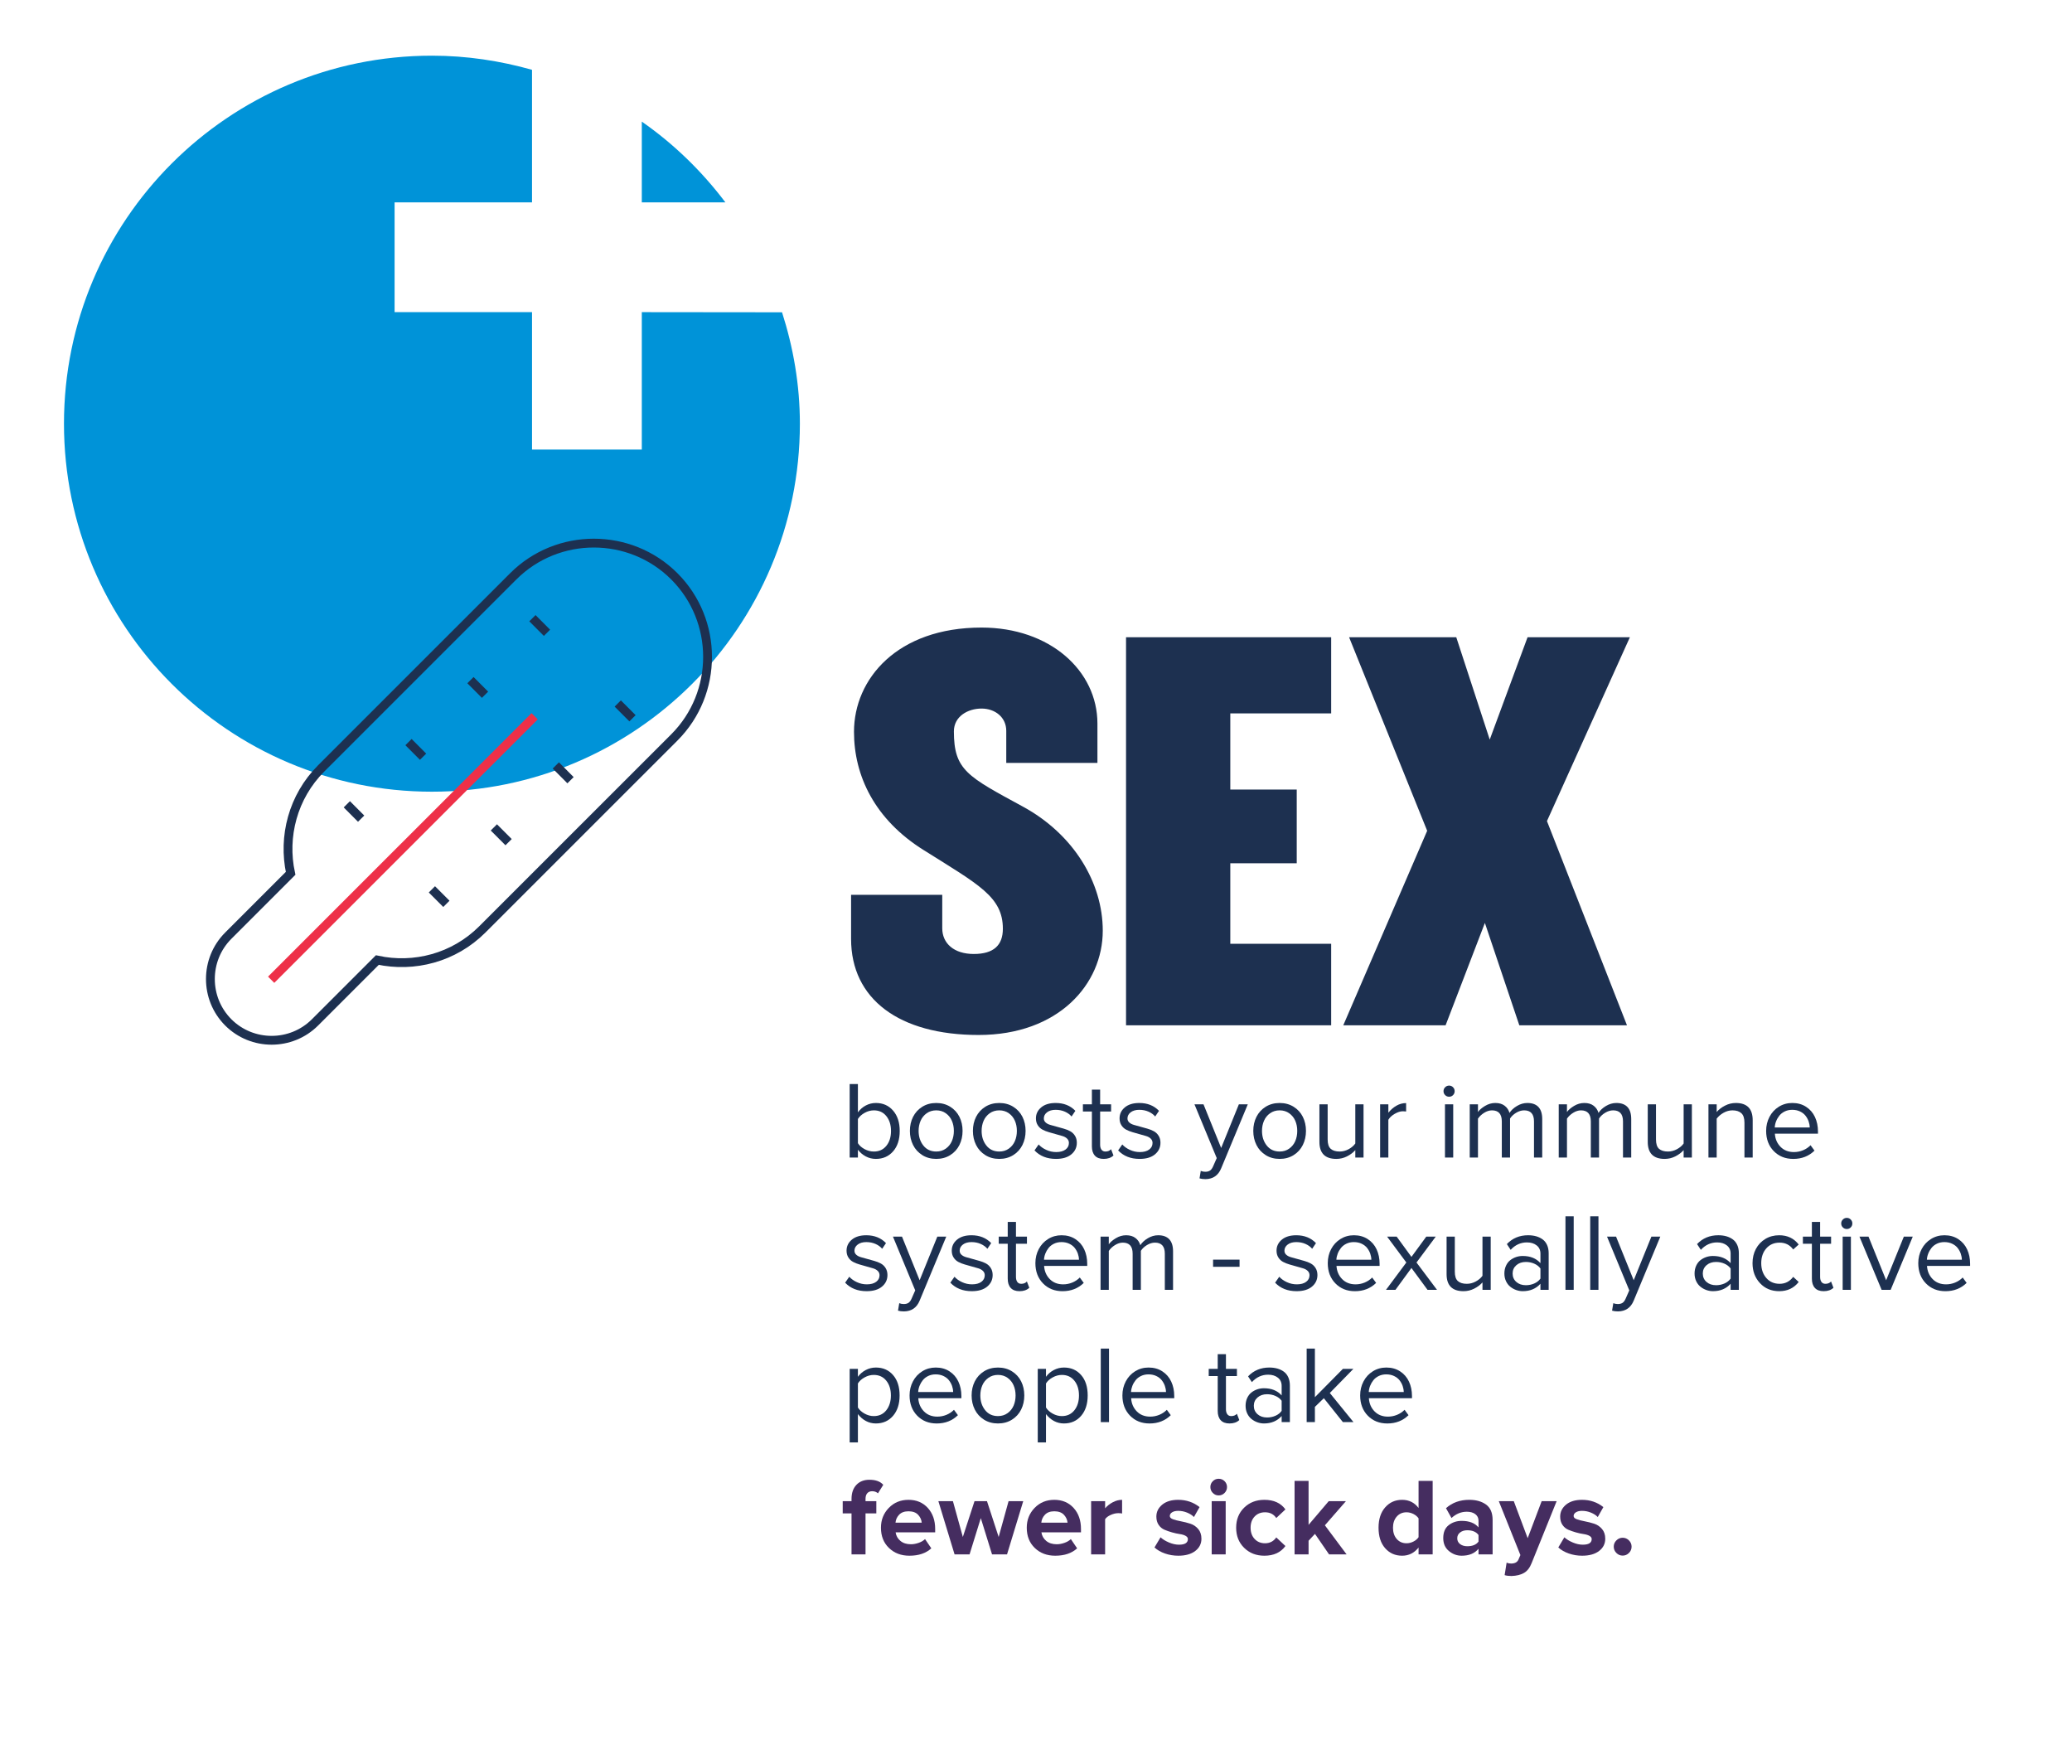 <?xml version="1.0" encoding="utf-8"?>
<!-- Generator: Adobe Illustrator 16.0.0, SVG Export Plug-In . SVG Version: 6.00 Build 0)  -->
<!DOCTYPE svg PUBLIC "-//W3C//DTD SVG 1.1//EN" "http://www.w3.org/Graphics/SVG/1.1/DTD/svg11.dtd">
<svg version="1.1" xmlns="http://www.w3.org/2000/svg" xmlns:xlink="http://www.w3.org/1999/xlink" x="0px" y="0px" width="470px"
	 height="400px" viewBox="0 0 470 400" enable-background="new 0 0 470 400" xml:space="preserve">
<g id="ART_AND_TEXT">
	<g>
		<g>
			<g>
				<path fill="#1D3050" d="M221.985,234.727c-18.041,0-28.93-8.141-28.93-21.78v-10.011h20.68v7.591c0,3.409,2.64,5.83,7.15,5.83
					c4.51,0,6.6-1.979,6.6-5.72c0-7.261-5.5-10.011-17.93-17.821c-11.11-6.93-15.84-16.83-15.84-26.84
					c0-11.99,9.79-23.65,28.93-23.65c15.51,0,26.29,9.79,26.29,21.78v8.91h-20.68v-7.26c0-3.08-2.53-5.06-5.61-5.06
					s-6.27,1.76-6.27,5.17c0,8.8,3.08,10.23,15.62,17.05c11.55,6.27,18.15,17.27,18.15,28.16
					C250.145,223.176,240.135,234.727,221.985,234.727z"/>
				<path fill="#1D3050" d="M255.424,232.526v-88h46.53v17.27h-22.88v17.27h15.07v16.72h-15.07v18.261h22.88v18.479H255.424z"/>
				<path fill="#1D3050" d="M350.903,186.216l18.15,46.31h-24.421l-7.81-23.21l-8.91,23.21h-23.21l19.03-44.11l-17.71-43.89h24.311
					l7.59,23.21l8.58-23.21h23.21L350.903,186.216z"/>
				<path fill="#1D3050" d="M192.734,262.526v-16.675h1.868v6.422c0.488-0.668,1.088-1.188,1.8-1.563
					c0.712-0.374,1.471-0.562,2.277-0.562c1.606,0,2.909,0.578,3.908,1.735c1,1.156,1.5,2.696,1.5,4.618
					c0,1.936-0.5,3.475-1.5,4.616s-2.302,1.714-3.908,1.714c-0.822,0-1.589-0.191-2.301-0.57c-0.712-0.381-1.304-0.887-1.776-1.518
					v1.782H192.734z M194.602,259.265c0.333,0.538,0.838,0.988,1.514,1.351c0.675,0.363,1.379,0.544,2.112,0.544
					c1.188,0,2.132-0.435,2.832-1.302c0.7-0.867,1.05-1.986,1.05-3.355s-0.35-2.491-1.05-3.367c-0.7-0.876-1.644-1.314-2.832-1.314
					c-0.725,0-1.426,0.189-2.105,0.568c-0.68,0.379-1.187,0.842-1.52,1.388V259.265z"/>
				<path fill="#1D3050" d="M207.114,259.676c-0.48-0.959-0.72-2.024-0.72-3.198c0-1.173,0.24-2.236,0.72-3.189
					c0.48-0.952,1.178-1.714,2.093-2.284c0.916-0.57,1.972-0.855,3.168-0.855s2.252,0.285,3.168,0.855
					c0.915,0.57,1.611,1.332,2.087,2.284c0.477,0.953,0.714,2.017,0.714,3.189c0,1.174-0.238,2.239-0.714,3.198
					c-0.476,0.959-1.172,1.725-2.087,2.297c-0.916,0.572-1.972,0.859-3.168,0.859s-2.252-0.287-3.168-0.859
					C208.292,261.4,207.594,260.635,207.114,259.676z M208.372,256.478c0,1.304,0.358,2.41,1.074,3.319
					c0.716,0.908,1.692,1.362,2.93,1.362c0.83,0,1.552-0.22,2.167-0.66c0.614-0.44,1.072-1.009,1.373-1.705
					c0.301-0.696,0.452-1.469,0.452-2.316c0-0.839-0.151-1.604-0.452-2.298c-0.301-0.692-0.759-1.259-1.373-1.699
					c-0.615-0.439-1.337-0.66-2.167-0.66s-1.555,0.221-2.173,0.66c-0.619,0.44-1.079,1.009-1.379,1.705
					C208.522,254.883,208.372,255.646,208.372,256.478z"/>
				<path fill="#1D3050" d="M221.409,259.676c-0.48-0.959-0.72-2.024-0.72-3.198c0-1.173,0.24-2.236,0.72-3.189
					c0.48-0.952,1.178-1.714,2.093-2.284c0.916-0.57,1.972-0.855,3.168-0.855s2.252,0.285,3.168,0.855
					c0.915,0.57,1.611,1.332,2.087,2.284c0.477,0.953,0.714,2.017,0.714,3.189c0,1.174-0.238,2.239-0.714,3.198
					c-0.476,0.959-1.172,1.725-2.087,2.297c-0.916,0.572-1.972,0.859-3.168,0.859s-2.252-0.287-3.168-0.859
					C222.587,261.4,221.889,260.635,221.409,259.676z M222.666,256.478c0,1.304,0.358,2.41,1.074,3.319
					c0.716,0.908,1.692,1.362,2.93,1.362c0.83,0,1.552-0.22,2.167-0.66c0.614-0.44,1.072-1.009,1.373-1.705
					c0.301-0.696,0.452-1.469,0.452-2.316c0-0.839-0.151-1.604-0.452-2.298c-0.301-0.692-0.759-1.259-1.373-1.699
					c-0.615-0.439-1.337-0.66-2.167-0.66s-1.555,0.221-2.173,0.66c-0.619,0.44-1.079,1.009-1.379,1.705
					C222.816,254.883,222.666,255.646,222.666,256.478z"/>
				<path fill="#1D3050" d="M234.661,260.904l0.94-1.348c0.431,0.486,1.004,0.895,1.72,1.227s1.468,0.498,2.257,0.498
					c0.906,0,1.613-0.19,2.123-0.571s0.765-0.879,0.765-1.495c0-0.389-0.138-0.717-0.413-0.984
					c-0.276-0.268-0.637-0.465-1.083-0.592s-0.93-0.265-1.45-0.412c-0.52-0.148-1.049-0.3-1.584-0.452
					c-0.536-0.153-1.023-0.347-1.463-0.581c-0.439-0.235-0.798-0.569-1.075-1.003c-0.277-0.433-0.415-0.949-0.415-1.548
					c0-0.998,0.398-1.829,1.195-2.495c0.796-0.666,1.889-0.999,3.279-0.999c1.842,0,3.332,0.594,4.474,1.781l-0.866,1.287
					c-0.375-0.453-0.879-0.82-1.511-1.1s-1.331-0.418-2.097-0.418c-0.809,0-1.457,0.186-1.945,0.558
					c-0.49,0.372-0.734,0.839-0.734,1.398c0,0.36,0.135,0.663,0.404,0.909c0.27,0.247,0.623,0.432,1.063,0.555
					s0.922,0.258,1.448,0.404c0.525,0.146,1.058,0.295,1.595,0.445s1.027,0.346,1.469,0.584c0.441,0.239,0.803,0.582,1.084,1.029
					c0.279,0.446,0.42,0.975,0.42,1.586c0,1.063-0.413,1.938-1.24,2.629c-0.827,0.689-1.99,1.035-3.49,1.035
					C237.504,262.832,235.882,262.189,234.661,260.904z"/>
				<path fill="#1D3050" d="M245.64,252.077v-1.624h2.038v-3.332h1.868v3.332h2.49v1.624h-2.49v7.525
					c0,0.474,0.102,0.853,0.306,1.134c0.203,0.281,0.5,0.423,0.891,0.423c0.553,0,0.98-0.176,1.281-0.526l0.55,1.424
					c-0.546,0.516-1.286,0.775-2.222,0.775c-0.881,0-1.546-0.247-1.997-0.74c-0.45-0.494-0.677-1.193-0.677-2.099v-7.916H245.64z"/>
				<path fill="#1D3050" d="M253.631,260.904l0.939-1.348c0.432,0.486,1.005,0.895,1.721,1.227s1.469,0.498,2.258,0.498
					c0.904,0,1.612-0.19,2.122-0.571s0.765-0.879,0.765-1.495c0-0.389-0.138-0.717-0.414-0.984
					c-0.275-0.268-0.637-0.465-1.082-0.592c-0.446-0.127-0.93-0.265-1.449-0.412c-0.521-0.148-1.049-0.3-1.586-0.452
					c-0.535-0.153-1.023-0.347-1.463-0.581c-0.439-0.235-0.797-0.569-1.074-1.003c-0.276-0.433-0.414-0.949-0.414-1.548
					c0-0.998,0.397-1.829,1.193-2.495c0.797-0.666,1.891-0.999,3.279-0.999c1.842,0,3.334,0.594,4.475,1.781l-0.867,1.287
					c-0.375-0.453-0.878-0.82-1.51-1.1s-1.331-0.418-2.098-0.418c-0.807,0-1.455,0.186-1.945,0.558
					c-0.488,0.372-0.733,0.839-0.733,1.398c0,0.36,0.135,0.663,0.403,0.909c0.27,0.247,0.625,0.432,1.064,0.555
					s0.922,0.258,1.447,0.404s1.057,0.295,1.595,0.445c0.537,0.15,1.026,0.346,1.468,0.584c0.442,0.239,0.803,0.582,1.084,1.029
					c0.281,0.446,0.422,0.975,0.422,1.586c0,1.063-0.414,1.938-1.241,2.629c-0.827,0.689-1.99,1.035-3.489,1.035
					C256.475,262.832,254.852,262.189,253.631,260.904z"/>
				<path fill="#1D3050" d="M270.945,250.453h2.051l4.004,9.9l4.016-9.9h2.026L277,264.98c-0.66,1.603-1.844,2.416-3.553,2.441
					c-0.521,0-0.973-0.058-1.355-0.172l0.281-1.696c0.301,0.13,0.643,0.195,1.025,0.195c0.439,0,0.797-0.092,1.074-0.274
					c0.276-0.184,0.517-0.516,0.721-0.995l0.805-1.831L270.945,250.453z"/>
				<path fill="#1D3050" d="M285.008,259.676c-0.48-0.959-0.721-2.024-0.721-3.198c0-1.173,0.24-2.236,0.721-3.189
					c0.479-0.952,1.178-1.714,2.093-2.284c0.916-0.57,1.972-0.855,3.168-0.855s2.252,0.285,3.168,0.855
					c0.915,0.57,1.611,1.332,2.087,2.284c0.477,0.953,0.715,2.017,0.715,3.189c0,1.174-0.238,2.239-0.715,3.198
					c-0.476,0.959-1.172,1.725-2.087,2.297c-0.916,0.572-1.972,0.859-3.168,0.859s-2.252-0.287-3.168-0.859
					C286.186,261.4,285.487,260.635,285.008,259.676z M286.265,256.478c0,1.304,0.358,2.41,1.074,3.319
					c0.716,0.908,1.692,1.362,2.93,1.362c0.83,0,1.552-0.22,2.167-0.66c0.614-0.44,1.072-1.009,1.373-1.705s0.451-1.469,0.451-2.316
					c0-0.839-0.15-1.604-0.451-2.298c-0.301-0.692-0.759-1.259-1.373-1.699c-0.615-0.439-1.337-0.66-2.167-0.66
					s-1.555,0.221-2.173,0.66c-0.619,0.44-1.078,1.009-1.379,1.705C286.415,254.883,286.265,255.646,286.265,256.478z"/>
				<path fill="#1D3050" d="M299.289,258.975v-8.521h1.868v7.957c0,1.01,0.231,1.721,0.696,2.132
					c0.463,0.411,1.139,0.617,2.025,0.617c0.7,0,1.375-0.175,2.027-0.525c0.65-0.351,1.159-0.782,1.525-1.296v-8.885h1.867v12.073
					h-1.867v-1.685c-0.505,0.566-1.135,1.039-1.893,1.42c-0.756,0.38-1.559,0.57-2.404,0.57
					C300.571,262.832,299.289,261.546,299.289,258.975z"/>
				<path fill="#1D3050" d="M313.059,262.526v-12.073h1.868v1.906c0.521-0.66,1.127-1.189,1.819-1.589
					c0.691-0.398,1.428-0.598,2.209-0.598v1.904c-0.293-0.032-0.533-0.049-0.721-0.049c-0.578,0-1.204,0.198-1.879,0.593
					c-0.676,0.396-1.152,0.843-1.429,1.34v8.565H313.059z"/>
				<path fill="#1D3050" d="M327.812,248.366c-0.249-0.244-0.372-0.541-0.372-0.892c0-0.35,0.123-0.648,0.372-0.896
					c0.248-0.248,0.547-0.373,0.897-0.373c0.35,0,0.646,0.125,0.891,0.373s0.366,0.547,0.366,0.896c0,0.351-0.122,0.647-0.366,0.892
					s-0.541,0.366-0.891,0.366C328.358,248.732,328.06,248.61,327.812,248.366z M327.769,262.526v-12.073h1.868v12.073H327.769z"/>
				<path fill="#1D3050" d="M333.384,262.526v-12.073h1.868v1.746c0.324-0.472,0.857-0.932,1.599-1.379
					c0.74-0.447,1.518-0.672,2.331-0.672c0.871,0,1.579,0.209,2.125,0.629c0.545,0.419,0.91,0.963,1.098,1.629
					c0.367-0.594,0.928-1.118,1.686-1.574c0.756-0.455,1.545-0.684,2.367-0.684c1.107,0,1.945,0.305,2.516,0.916
					c0.568,0.609,0.854,1.521,0.854,2.734v8.728h-1.867v-8.203c0-1.668-0.744-2.503-2.234-2.503c-0.602,0-1.204,0.182-1.807,0.544
					c-0.602,0.362-1.066,0.8-1.391,1.312v8.851h-1.868v-8.203c0-1.668-0.745-2.503-2.233-2.503c-0.586,0-1.177,0.186-1.771,0.556
					c-0.595,0.37-1.062,0.812-1.403,1.325v8.825H333.384z"/>
				<path fill="#1D3050" d="M353.574,262.526v-12.073h1.867v1.746c0.326-0.472,0.859-0.932,1.6-1.379s1.518-0.672,2.332-0.672
					c0.87,0,1.578,0.209,2.123,0.629c0.545,0.419,0.912,0.963,1.1,1.629c0.365-0.594,0.928-1.118,1.684-1.574
					c0.758-0.455,1.547-0.684,2.368-0.684c1.107,0,1.945,0.305,2.516,0.916c0.569,0.609,0.854,1.521,0.854,2.734v8.728h-1.867
					v-8.203c0-1.668-0.744-2.503-2.234-2.503c-0.603,0-1.204,0.182-1.806,0.544c-0.604,0.362-1.066,0.8-1.393,1.312v8.851h-1.867
					v-8.203c0-1.668-0.744-2.503-2.234-2.503c-0.586,0-1.176,0.186-1.77,0.556s-1.063,0.812-1.404,1.325v8.825H353.574z"/>
				<path fill="#1D3050" d="M373.765,258.975v-8.521h1.868v7.957c0,1.01,0.231,1.721,0.695,2.132s1.14,0.617,2.026,0.617
					c0.7,0,1.375-0.175,2.026-0.525s1.16-0.782,1.525-1.296v-8.885h1.868v12.073h-1.868v-1.685c-0.504,0.566-1.135,1.039-1.892,1.42
					c-0.757,0.38-1.559,0.57-2.405,0.57C375.047,262.832,373.765,261.546,373.765,258.975z"/>
				<path fill="#1D3050" d="M387.534,262.526v-12.073h1.868v1.746c0.472-0.562,1.098-1.044,1.879-1.446
					c0.781-0.403,1.6-0.604,2.454-0.604c2.556,0,3.833,1.303,3.833,3.906v8.472h-1.867v-7.897c0-1.018-0.236-1.74-0.709-2.167
					c-0.472-0.428-1.143-0.642-2.014-0.642c-0.7,0-1.373,0.184-2.021,0.55c-0.646,0.366-1.165,0.81-1.556,1.331v8.825H387.534z"/>
				<path fill="#1D3050" d="M400.62,256.472c0-1.155,0.254-2.216,0.761-3.18c0.507-0.965,1.215-1.729,2.123-2.295
					c0.909-0.565,1.927-0.849,3.055-0.849c1.192,0,2.233,0.289,3.123,0.867s1.562,1.353,2.015,2.325
					c0.452,0.972,0.68,2.069,0.68,3.29v0.476h-9.778c0.073,1.188,0.499,2.181,1.277,2.979s1.795,1.196,3.051,1.196
					c0.709,0,1.392-0.135,2.048-0.402c0.656-0.27,1.229-0.651,1.719-1.148l0.896,1.221c-1.281,1.254-2.884,1.881-4.81,1.881
					c-1.802,0-3.278-0.59-4.431-1.771C401.196,259.882,400.62,258.352,400.62,256.472z M402.573,255.703h7.935
					c-0.008-0.465-0.092-0.924-0.251-1.38s-0.393-0.883-0.703-1.282c-0.31-0.398-0.725-0.722-1.247-0.97
					c-0.521-0.249-1.112-0.372-1.772-0.372c-0.619,0-1.182,0.121-1.687,0.365c-0.506,0.244-0.915,0.564-1.229,0.959
					c-0.313,0.395-0.561,0.822-0.739,1.281C402.699,254.765,402.598,255.23,402.573,255.703z"/>
				<path fill="#1D3050" d="M191.705,290.904l0.94-1.348c0.431,0.486,1.004,0.895,1.72,1.227s1.468,0.498,2.257,0.498
					c0.905,0,1.613-0.19,2.123-0.571s0.765-0.879,0.765-1.495c0-0.389-0.138-0.717-0.414-0.984s-0.637-0.465-1.083-0.592
					c-0.446-0.127-0.93-0.265-1.45-0.412c-0.521-0.148-1.049-0.3-1.585-0.452c-0.536-0.153-1.023-0.347-1.463-0.581
					c-0.439-0.235-0.798-0.569-1.074-1.003c-0.277-0.433-0.415-0.949-0.415-1.548c0-0.998,0.398-1.829,1.194-2.495
					s1.89-0.999,3.279-0.999c1.842,0,3.333,0.594,4.474,1.781l-0.867,1.287c-0.375-0.453-0.878-0.82-1.51-1.1
					s-1.331-0.418-2.097-0.418c-0.808,0-1.456,0.186-1.945,0.558s-0.734,0.839-0.734,1.398c0,0.36,0.135,0.663,0.404,0.909
					c0.27,0.247,0.624,0.432,1.063,0.555s0.922,0.258,1.448,0.404c0.525,0.146,1.057,0.295,1.595,0.445
					c0.537,0.15,1.027,0.346,1.468,0.584c0.442,0.239,0.803,0.582,1.084,1.029c0.28,0.446,0.421,0.975,0.421,1.586
					c0,1.063-0.414,1.938-1.241,2.629c-0.827,0.689-1.99,1.035-3.49,1.035C194.548,292.832,192.925,292.189,191.705,290.904z"/>
				<path fill="#1D3050" d="M202.549,280.453h2.051l4.004,9.9l4.016-9.9h2.026l-6.042,14.527c-0.659,1.603-1.843,2.416-3.552,2.441
					c-0.521,0-0.973-0.058-1.355-0.172l0.281-1.696c0.301,0.13,0.643,0.195,1.025,0.195c0.439,0,0.797-0.092,1.074-0.274
					c0.276-0.184,0.517-0.516,0.72-0.995l0.806-1.831L202.549,280.453z"/>
				<path fill="#1D3050" d="M215.569,290.904l0.94-1.348c0.431,0.486,1.004,0.895,1.72,1.227s1.468,0.498,2.257,0.498
					c0.905,0,1.613-0.19,2.123-0.571s0.765-0.879,0.765-1.495c0-0.389-0.138-0.717-0.414-0.984s-0.637-0.465-1.083-0.592
					c-0.446-0.127-0.93-0.265-1.45-0.412c-0.521-0.148-1.049-0.3-1.585-0.452c-0.536-0.153-1.023-0.347-1.463-0.581
					c-0.439-0.235-0.798-0.569-1.074-1.003c-0.277-0.433-0.415-0.949-0.415-1.548c0-0.998,0.398-1.829,1.194-2.495
					s1.89-0.999,3.279-0.999c1.842,0,3.333,0.594,4.474,1.781l-0.867,1.287c-0.375-0.453-0.878-0.82-1.51-1.1
					s-1.331-0.418-2.097-0.418c-0.808,0-1.456,0.186-1.945,0.558s-0.734,0.839-0.734,1.398c0,0.36,0.135,0.663,0.404,0.909
					c0.27,0.247,0.624,0.432,1.063,0.555s0.922,0.258,1.448,0.404c0.525,0.146,1.057,0.295,1.595,0.445
					c0.537,0.15,1.027,0.346,1.468,0.584c0.442,0.239,0.803,0.582,1.084,1.029c0.28,0.446,0.421,0.975,0.421,1.586
					c0,1.063-0.414,1.938-1.241,2.629c-0.827,0.689-1.99,1.035-3.49,1.035C218.413,292.832,216.79,292.189,215.569,290.904z"/>
				<path fill="#1D3050" d="M226.548,282.077v-1.624h2.039v-3.332h1.868v3.332h2.49v1.624h-2.49v7.525
					c0,0.474,0.102,0.853,0.305,1.134c0.203,0.281,0.5,0.423,0.891,0.423c0.553,0,0.98-0.176,1.282-0.526l0.549,1.424
					c-0.545,0.516-1.286,0.775-2.222,0.775c-0.88,0-1.546-0.247-1.997-0.74c-0.451-0.494-0.676-1.193-0.676-2.099v-7.916H226.548z"
					/>
				<path fill="#1D3050" d="M234.861,286.472c0-1.155,0.253-2.216,0.76-3.18c0.508-0.965,1.215-1.729,2.124-2.295
					s1.927-0.849,3.054-0.849c1.193,0,2.233,0.289,3.123,0.867c0.891,0.578,1.562,1.353,2.015,2.325
					c0.453,0.972,0.68,2.069,0.68,3.29v0.476h-9.778c0.074,1.188,0.5,2.181,1.277,2.979c0.779,0.798,1.796,1.196,3.051,1.196
					c0.709,0,1.393-0.135,2.049-0.402c0.656-0.27,1.229-0.651,1.718-1.148l0.897,1.221c-1.281,1.254-2.885,1.881-4.811,1.881
					c-1.801,0-3.278-0.59-4.431-1.771C235.437,289.882,234.861,288.352,234.861,286.472z M236.814,285.703h7.934
					c-0.008-0.465-0.092-0.924-0.25-1.38c-0.159-0.456-0.394-0.883-0.703-1.282c-0.311-0.398-0.726-0.722-1.247-0.97
					c-0.521-0.249-1.112-0.372-1.772-0.372c-0.619,0-1.182,0.121-1.688,0.365s-0.915,0.564-1.229,0.959
					c-0.314,0.395-0.561,0.822-0.74,1.281C236.94,284.765,236.838,285.23,236.814,285.703z"/>
				<path fill="#1D3050" d="M249.644,292.526v-12.073h1.868v1.746c0.324-0.472,0.857-0.932,1.599-1.379
					c0.74-0.447,1.518-0.672,2.331-0.672c0.871,0,1.579,0.209,2.125,0.629c0.545,0.419,0.91,0.963,1.098,1.629
					c0.367-0.594,0.928-1.118,1.686-1.574c0.756-0.455,1.545-0.684,2.367-0.684c1.107,0,1.945,0.305,2.516,0.916
					c0.568,0.609,0.854,1.521,0.854,2.734v8.728h-1.867v-8.203c0-1.668-0.744-2.503-2.234-2.503c-0.602,0-1.204,0.182-1.807,0.544
					c-0.602,0.362-1.066,0.8-1.391,1.312v8.851h-1.868v-8.203c0-1.668-0.745-2.503-2.233-2.503c-0.586,0-1.177,0.186-1.771,0.556
					c-0.595,0.37-1.062,0.812-1.403,1.325v8.825H249.644z"/>
				<path fill="#1D3050" d="M275.168,287.302v-1.624h6.006v1.624H275.168z"/>
				<path fill="#1D3050" d="M289.238,290.904l0.94-1.348c0.431,0.486,1.005,0.895,1.72,1.227c0.717,0.332,1.469,0.498,2.258,0.498
					c0.905,0,1.613-0.19,2.123-0.571s0.764-0.879,0.764-1.495c0-0.389-0.137-0.717-0.413-0.984s-0.637-0.465-1.083-0.592
					c-0.445-0.127-0.93-0.265-1.449-0.412c-0.521-0.148-1.049-0.3-1.585-0.452c-0.536-0.153-1.023-0.347-1.463-0.581
					c-0.439-0.235-0.798-0.569-1.074-1.003c-0.276-0.433-0.415-0.949-0.415-1.548c0-0.998,0.398-1.829,1.194-2.495
					s1.89-0.999,3.279-0.999c1.842,0,3.333,0.594,4.474,1.781l-0.866,1.287c-0.375-0.453-0.878-0.82-1.511-1.1
					c-0.631-0.279-1.33-0.418-2.097-0.418c-0.808,0-1.456,0.186-1.945,0.558s-0.733,0.839-0.733,1.398
					c0,0.36,0.135,0.663,0.403,0.909c0.27,0.247,0.624,0.432,1.063,0.555s0.922,0.258,1.447,0.404s1.058,0.295,1.596,0.445
					c0.537,0.15,1.026,0.346,1.468,0.584c0.442,0.239,0.803,0.582,1.084,1.029c0.28,0.446,0.421,0.975,0.421,1.586
					c0,1.063-0.414,1.938-1.24,2.629c-0.828,0.689-1.99,1.035-3.49,1.035C292.082,292.832,290.459,292.189,289.238,290.904z"/>
				<path fill="#1D3050" d="M301.182,286.472c0-1.155,0.254-2.216,0.76-3.18c0.508-0.965,1.216-1.729,2.125-2.295
					c0.908-0.565,1.926-0.849,3.054-0.849c1.192,0,2.233,0.289,3.123,0.867s1.562,1.353,2.015,2.325
					c0.453,0.972,0.68,2.069,0.68,3.29v0.476h-9.778c0.073,1.188,0.499,2.181,1.277,2.979s1.796,1.196,3.051,1.196
					c0.709,0,1.392-0.135,2.048-0.402c0.656-0.27,1.229-0.651,1.719-1.148l0.896,1.221c-1.281,1.254-2.885,1.881-4.811,1.881
					c-1.801,0-3.277-0.59-4.43-1.771C301.758,289.882,301.182,288.352,301.182,286.472z M303.135,285.703h7.935
					c-0.009-0.465-0.092-0.924-0.251-1.38c-0.158-0.456-0.393-0.883-0.703-1.282c-0.31-0.398-0.725-0.722-1.246-0.97
					c-0.521-0.249-1.113-0.372-1.773-0.372c-0.619,0-1.182,0.121-1.688,0.365c-0.505,0.244-0.914,0.564-1.229,0.959
					c-0.313,0.395-0.561,0.822-0.739,1.281C303.262,284.765,303.159,285.23,303.135,285.703z"/>
				<path fill="#1D3050" d="M314.39,292.526l4.614-6.201l-4.37-5.872h2.173l3.357,4.603l3.369-4.603h2.148l-4.371,5.872l4.651,6.201
					h-2.148l-3.649-4.956l-3.626,4.956H314.39z"/>
				<path fill="#1D3050" d="M328.135,288.975v-8.521h1.867v7.957c0,1.01,0.232,1.721,0.696,2.132s1.14,0.617,2.026,0.617
					c0.699,0,1.375-0.175,2.026-0.525s1.159-0.782,1.526-1.296v-8.885h1.867v12.073h-1.867v-1.685
					c-0.506,0.566-1.136,1.039-1.893,1.42c-0.757,0.38-1.559,0.57-2.404,0.57C329.416,292.832,328.135,291.546,328.135,288.975z"/>
				<path fill="#1D3050" d="M341.245,288.828c0-0.651,0.121-1.239,0.363-1.765c0.242-0.524,0.563-0.944,0.963-1.257
					c0.399-0.313,0.843-0.551,1.327-0.715c0.484-0.162,0.988-0.244,1.514-0.244c1.713,0,3.049,0.542,4.012,1.624v-2.173
					c0-0.781-0.285-1.397-0.856-1.85c-0.57-0.451-1.304-0.678-2.201-0.678c-1.431,0-2.663,0.563-3.696,1.686l-0.862-1.307
					c1.272-1.334,2.878-2.002,4.815-2.002c0.666,0,1.273,0.078,1.822,0.232s1.038,0.389,1.469,0.701
					c0.431,0.313,0.768,0.738,1.012,1.275s0.365,1.16,0.365,1.868v8.301h-1.867v-1.38c-1.003,1.123-2.34,1.686-4.012,1.686
					c-0.509,0-1.008-0.088-1.496-0.263s-0.936-0.425-1.338-0.751c-0.404-0.325-0.728-0.746-0.97-1.264
					C341.366,290.038,341.245,289.463,341.245,288.828z M343.113,288.828c0,0.773,0.279,1.408,0.838,1.904
					c0.558,0.496,1.281,0.744,2.17,0.744c0.669,0,1.299-0.128,1.891-0.385c0.591-0.256,1.062-0.629,1.412-1.117v-2.295
					c-0.351-0.471-0.821-0.836-1.412-1.092c-0.592-0.257-1.222-0.385-1.891-0.385c-0.881,0-1.602,0.246-2.164,0.738
					S343.113,288.063,343.113,288.828z"/>
				<path fill="#1D3050" d="M355.1,292.526v-16.675h1.868v16.675H355.1z"/>
				<path fill="#1D3050" d="M360.715,292.526v-16.675h1.868v16.675H360.715z"/>
				<path fill="#1D3050" d="M364.523,280.453h2.052l4.004,9.9l4.016-9.9h2.025l-6.041,14.527c-0.66,1.603-1.844,2.416-3.553,2.441
					c-0.521,0-0.973-0.058-1.354-0.172l0.28-1.696c0.301,0.13,0.643,0.195,1.025,0.195c0.439,0,0.797-0.092,1.074-0.274
					c0.277-0.184,0.518-0.516,0.721-0.995l0.805-1.831L364.523,280.453z"/>
				<path fill="#1D3050" d="M384.385,288.828c0-0.651,0.121-1.239,0.363-1.765c0.242-0.524,0.563-0.944,0.963-1.257
					c0.4-0.313,0.842-0.551,1.326-0.715c0.484-0.162,0.989-0.244,1.515-0.244c1.712,0,3.05,0.542,4.012,1.624v-2.173
					c0-0.781-0.285-1.397-0.856-1.85c-0.57-0.451-1.305-0.678-2.201-0.678c-1.432,0-2.663,0.563-3.696,1.686l-0.862-1.307
					c1.272-1.334,2.878-2.002,4.815-2.002c0.666,0,1.273,0.078,1.822,0.232s1.038,0.389,1.469,0.701
					c0.431,0.313,0.768,0.738,1.012,1.275s0.366,1.16,0.366,1.868v8.301h-1.868v-1.38c-1.003,1.123-2.34,1.686-4.012,1.686
					c-0.509,0-1.008-0.088-1.496-0.263s-0.935-0.425-1.339-0.751c-0.403-0.325-0.727-0.746-0.969-1.264
					C384.506,290.038,384.385,289.463,384.385,288.828z M386.252,288.828c0,0.773,0.279,1.408,0.838,1.904s1.282,0.744,2.172,0.744
					c0.668,0,1.298-0.128,1.89-0.385c0.591-0.256,1.062-0.629,1.412-1.117v-2.295c-0.351-0.471-0.821-0.836-1.412-1.092
					c-0.592-0.257-1.222-0.385-1.89-0.385c-0.881,0-1.603,0.246-2.165,0.738C386.533,287.434,386.252,288.063,386.252,288.828z"/>
				<path fill="#1D3050" d="M397.532,286.478c0-1.188,0.253-2.263,0.76-3.22s1.221-1.715,2.143-2.272s1.973-0.837,3.152-0.837
					c1.863,0,3.337,0.7,4.419,2.1l-1.245,1.125c-0.757-1.035-1.782-1.553-3.076-1.553c-1.262,0-2.272,0.437-3.033,1.309
					c-0.762,0.871-1.142,1.988-1.142,3.349c0,1.361,0.383,2.481,1.147,3.361s1.774,1.32,3.027,1.32c1.262,0,2.287-0.525,3.076-1.577
					l1.245,1.162c-1.082,1.392-2.556,2.088-4.419,2.088c-1.774,0-3.227-0.605-4.357-1.817
					C398.098,289.803,397.532,288.291,397.532,286.478z"/>
				<path fill="#1D3050" d="M408.957,282.077v-1.624h2.039v-3.332h1.867v3.332h2.49v1.624h-2.49v7.525
					c0,0.474,0.103,0.853,0.306,1.134s0.501,0.423,0.892,0.423c0.553,0,0.98-0.176,1.281-0.526l0.549,1.424
					c-0.545,0.516-1.285,0.775-2.221,0.775c-0.881,0-1.547-0.247-1.997-0.74c-0.451-0.494-0.677-1.193-0.677-2.099v-7.916H408.957z"
					/>
				<path fill="#1D3050" d="M418.021,278.366c-0.249-0.244-0.372-0.541-0.372-0.892c0-0.35,0.123-0.648,0.372-0.896
					c0.248-0.248,0.547-0.373,0.897-0.373c0.35,0,0.646,0.125,0.891,0.373s0.366,0.547,0.366,0.896c0,0.351-0.122,0.647-0.366,0.892
					s-0.541,0.366-0.891,0.366C418.568,278.732,418.27,278.61,418.021,278.366z M417.979,292.526v-12.073h1.868v12.073H417.979z"/>
				<path fill="#1D3050" d="M421.787,280.453h2.051l4.004,9.9l4.017-9.9h2.025l-5.017,12.073h-2.051L421.787,280.453z"/>
				<path fill="#1D3050" d="M435.13,286.472c0-1.155,0.254-2.216,0.761-3.18c0.507-0.965,1.215-1.729,2.123-2.295
					c0.909-0.565,1.927-0.849,3.055-0.849c1.192,0,2.233,0.289,3.123,0.867s1.562,1.353,2.015,2.325
					c0.452,0.972,0.68,2.069,0.68,3.29v0.476h-9.778c0.073,1.188,0.499,2.181,1.277,2.979s1.795,1.196,3.051,1.196
					c0.709,0,1.392-0.135,2.048-0.402c0.656-0.27,1.229-0.651,1.719-1.148l0.896,1.221c-1.281,1.254-2.884,1.881-4.81,1.881
					c-1.802,0-3.278-0.59-4.431-1.771C435.706,289.882,435.13,288.352,435.13,286.472z M437.083,285.703h7.935
					c-0.008-0.465-0.092-0.924-0.251-1.38s-0.393-0.883-0.703-1.282c-0.31-0.398-0.725-0.722-1.247-0.97
					c-0.521-0.249-1.112-0.372-1.772-0.372c-0.619,0-1.182,0.121-1.687,0.365c-0.506,0.244-0.915,0.564-1.229,0.959
					c-0.313,0.395-0.561,0.822-0.739,1.281C437.209,284.765,437.107,285.23,437.083,285.703z"/>
				<path fill="#1D3050" d="M192.734,327.129v-16.676h1.868v1.795c0.456-0.635,1.043-1.143,1.764-1.525
					c0.72-0.383,1.491-0.574,2.313-0.574c1.607,0,2.906,0.568,3.896,1.705c0.991,1.136,1.487,2.678,1.487,4.624
					c0,1.927-0.496,3.468-1.487,4.622c-0.991,1.154-2.29,1.732-3.896,1.732c-0.814,0-1.569-0.187-2.264-0.559
					c-0.696-0.373-1.3-0.895-1.813-1.566v6.422H192.734z M194.602,319.216c0.333,0.546,0.838,1.007,1.514,1.381
					c0.675,0.375,1.371,0.563,2.087,0.563c1.188,0,2.132-0.438,2.832-1.313c0.7-0.877,1.05-1.999,1.05-3.368
					c0-1.368-0.35-2.487-1.05-3.354c-0.7-0.868-1.644-1.303-2.832-1.303c-0.716,0-1.412,0.188-2.087,0.563
					c-0.676,0.375-1.18,0.832-1.514,1.369V319.216z"/>
				<path fill="#1D3050" d="M206.321,316.472c0-1.155,0.253-2.216,0.76-3.18c0.507-0.965,1.215-1.729,2.124-2.295
					s1.927-0.849,3.054-0.849c1.192,0,2.233,0.289,3.123,0.867c0.89,0.578,1.561,1.353,2.014,2.325
					c0.453,0.972,0.68,2.069,0.68,3.29v0.476h-9.778c0.073,1.188,0.499,2.181,1.277,2.979c0.779,0.798,1.795,1.196,3.051,1.196
					c0.709,0,1.392-0.135,2.048-0.402c0.656-0.27,1.229-0.651,1.718-1.148l0.897,1.221c-1.281,1.254-2.884,1.881-4.81,1.881
					c-1.801,0-3.278-0.59-4.431-1.771C206.897,319.882,206.321,318.352,206.321,316.472z M208.274,315.703h7.935
					c-0.008-0.465-0.092-0.924-0.25-1.38c-0.159-0.456-0.394-0.883-0.703-1.282c-0.31-0.398-0.726-0.722-1.247-0.97
					c-0.521-0.249-1.113-0.372-1.773-0.372c-0.619,0-1.182,0.121-1.687,0.365s-0.915,0.564-1.229,0.959
					c-0.314,0.395-0.561,0.822-0.74,1.281C208.4,314.765,208.298,315.23,208.274,315.703z"/>
				<path fill="#1D3050" d="M221.116,319.676c-0.48-0.959-0.72-2.024-0.72-3.198c0-1.173,0.24-2.236,0.72-3.189
					c0.48-0.952,1.178-1.714,2.093-2.284c0.916-0.57,1.972-0.855,3.168-0.855s2.252,0.285,3.168,0.855
					c0.915,0.57,1.611,1.332,2.087,2.284c0.477,0.953,0.714,2.017,0.714,3.189c0,1.174-0.238,2.239-0.714,3.198
					c-0.476,0.959-1.172,1.725-2.087,2.297c-0.916,0.572-1.972,0.859-3.168,0.859s-2.252-0.287-3.168-0.859
					C222.294,321.4,221.596,320.635,221.116,319.676z M222.373,316.478c0,1.304,0.358,2.41,1.074,3.319
					c0.716,0.908,1.692,1.362,2.93,1.362c0.83,0,1.552-0.22,2.167-0.66c0.614-0.44,1.072-1.009,1.373-1.705
					c0.301-0.696,0.452-1.469,0.452-2.316c0-0.839-0.151-1.604-0.452-2.298c-0.301-0.692-0.759-1.259-1.373-1.699
					c-0.615-0.439-1.337-0.66-2.167-0.66s-1.555,0.221-2.173,0.66c-0.619,0.44-1.079,1.009-1.379,1.705
					C222.523,314.883,222.373,315.646,222.373,316.478z"/>
				<path fill="#1D3050" d="M235.398,327.129v-16.676h1.868v1.795c0.455-0.635,1.043-1.143,1.764-1.525s1.491-0.574,2.313-0.574
					c1.606,0,2.905,0.568,3.896,1.705c0.991,1.136,1.487,2.678,1.487,4.624c0,1.927-0.496,3.468-1.487,4.622
					s-2.29,1.732-3.896,1.732c-0.813,0-1.569-0.187-2.265-0.559c-0.695-0.373-1.3-0.895-1.813-1.566v6.422H235.398z
					 M237.266,319.216c0.334,0.546,0.838,1.007,1.514,1.381c0.676,0.375,1.371,0.563,2.088,0.563c1.188,0,2.131-0.438,2.832-1.313
					c0.699-0.877,1.049-1.999,1.049-3.368c0-1.368-0.35-2.487-1.049-3.354c-0.701-0.868-1.645-1.303-2.832-1.303
					c-0.717,0-1.412,0.188-2.088,0.563s-1.18,0.832-1.514,1.369V319.216z"/>
				<path fill="#1D3050" d="M249.692,322.526v-16.675h1.868v16.675H249.692z"/>
				<path fill="#1D3050" d="M254.6,316.472c0-1.155,0.254-2.216,0.76-3.18c0.508-0.965,1.216-1.729,2.125-2.295
					c0.908-0.565,1.926-0.849,3.054-0.849c1.192,0,2.233,0.289,3.123,0.867s1.562,1.353,2.015,2.325
					c0.453,0.972,0.68,2.069,0.68,3.29v0.476h-9.778c0.073,1.188,0.499,2.181,1.277,2.979s1.796,1.196,3.051,1.196
					c0.709,0,1.392-0.135,2.048-0.402c0.656-0.27,1.229-0.651,1.719-1.148l0.896,1.221c-1.281,1.254-2.885,1.881-4.811,1.881
					c-1.801,0-3.277-0.59-4.43-1.771C255.176,319.882,254.6,318.352,254.6,316.472z M256.553,315.703h7.935
					c-0.009-0.465-0.092-0.924-0.251-1.38c-0.158-0.456-0.393-0.883-0.703-1.282c-0.31-0.398-0.725-0.722-1.246-0.97
					c-0.521-0.249-1.113-0.372-1.773-0.372c-0.619,0-1.182,0.121-1.688,0.365c-0.505,0.244-0.914,0.564-1.229,0.959
					c-0.313,0.395-0.561,0.822-0.739,1.281C256.68,314.765,256.577,315.23,256.553,315.703z"/>
				<path fill="#1D3050" d="M274.18,312.077v-1.624h2.039v-3.332h1.867v3.332h2.49v1.624h-2.49v7.525
					c0,0.474,0.102,0.853,0.305,1.134s0.501,0.423,0.892,0.423c0.554,0,0.98-0.176,1.282-0.526l0.549,1.424
					c-0.545,0.516-1.286,0.775-2.222,0.775c-0.88,0-1.546-0.247-1.997-0.74c-0.451-0.494-0.676-1.193-0.676-2.099v-7.916H274.18z"/>
				<path fill="#1D3050" d="M282.541,318.828c0-0.651,0.121-1.239,0.363-1.765c0.242-0.524,0.564-0.944,0.963-1.257
					c0.4-0.313,0.843-0.551,1.327-0.715c0.484-0.162,0.989-0.244,1.515-0.244c1.712,0,3.049,0.542,4.012,1.624v-2.173
					c0-0.781-0.286-1.397-0.857-1.85c-0.57-0.451-1.304-0.678-2.201-0.678c-1.431,0-2.663,0.563-3.695,1.686l-0.863-1.307
					c1.273-1.334,2.879-2.002,4.816-2.002c0.666,0,1.273,0.078,1.822,0.232s1.037,0.389,1.469,0.701
					c0.43,0.313,0.768,0.738,1.012,1.275c0.243,0.537,0.365,1.16,0.365,1.868v8.301h-1.867v-1.38
					c-1.004,1.123-2.341,1.686-4.012,1.686c-0.51,0-1.008-0.088-1.496-0.263c-0.489-0.175-0.936-0.425-1.339-0.751
					c-0.403-0.325-0.728-0.746-0.97-1.264C282.662,320.038,282.541,319.463,282.541,318.828z M284.409,318.828
					c0,0.773,0.279,1.408,0.838,1.904c0.558,0.496,1.282,0.744,2.171,0.744c0.668,0,1.299-0.128,1.89-0.385
					c0.591-0.256,1.062-0.629,1.413-1.117v-2.295c-0.352-0.471-0.822-0.836-1.413-1.092c-0.591-0.257-1.222-0.385-1.89-0.385
					c-0.881,0-1.603,0.246-2.165,0.738S284.409,318.063,284.409,318.828z"/>
				<path fill="#1D3050" d="M296.396,322.526v-16.675h1.867v11.023l6.348-6.422h2.381l-5.347,5.469l5.371,6.604h-2.405l-4.32-5.42
					l-2.027,1.966v3.454H296.396z"/>
				<path fill="#1D3050" d="M308.53,316.472c0-1.155,0.253-2.216,0.761-3.18c0.507-0.965,1.215-1.729,2.123-2.295
					c0.909-0.565,1.928-0.849,3.055-0.849c1.192,0,2.232,0.289,3.123,0.867c0.89,0.578,1.561,1.353,2.014,2.325
					c0.453,0.972,0.68,2.069,0.68,3.29v0.476h-9.777c0.073,1.188,0.499,2.181,1.277,2.979c0.779,0.798,1.795,1.196,3.051,1.196
					c0.709,0,1.392-0.135,2.049-0.402c0.655-0.27,1.229-0.651,1.717-1.148l0.897,1.221c-1.28,1.254-2.884,1.881-4.81,1.881
					c-1.802,0-3.279-0.59-4.432-1.771C309.106,319.882,308.53,318.352,308.53,316.472z M310.483,315.703h7.935
					c-0.008-0.465-0.092-0.924-0.25-1.38c-0.16-0.456-0.395-0.883-0.703-1.282c-0.311-0.398-0.727-0.722-1.248-0.97
					c-0.521-0.249-1.112-0.372-1.772-0.372c-0.619,0-1.182,0.121-1.687,0.365c-0.506,0.244-0.916,0.564-1.229,0.959
					c-0.314,0.395-0.561,0.822-0.74,1.281C310.609,314.765,310.508,315.23,310.483,315.703z"/>
				<path fill="#452D60" d="M196.33,352.526h-3.175v-9.3h-2v-2.775h2v-0.5c0-1.35,0.367-2.412,1.1-3.188s1.716-1.162,2.95-1.162
					c1.433,0,2.483,0.383,3.15,1.15l-1.2,1.924c-0.35-0.316-0.792-0.475-1.325-0.475c-0.467,0-0.833,0.15-1.1,0.45
					s-0.4,0.733-0.4,1.3v0.5h2.45v2.775h-2.45V352.526z"/>
				<path fill="#452D60" d="M206.279,352.826c-1.867,0-3.409-0.583-4.625-1.75c-1.217-1.166-1.825-2.7-1.825-4.6
					c0-1.767,0.592-3.263,1.775-4.487c1.183-1.226,2.675-1.838,4.475-1.838c1.8,0,3.258,0.612,4.375,1.838
					c1.117,1.225,1.675,2.82,1.675,4.787v0.75h-8.975c0.116,0.783,0.479,1.43,1.087,1.938c0.608,0.509,1.404,0.763,2.388,0.763
					c0.55,0,1.129-0.104,1.737-0.313s1.096-0.496,1.462-0.862l1.425,2.1C210.038,352.269,208.379,352.826,206.279,352.826z
					 M209.079,345.326c-0.066-0.683-0.346-1.283-0.837-1.8s-1.212-0.775-2.163-0.775c-0.917,0-1.621,0.255-2.112,0.763
					c-0.492,0.509-0.771,1.112-0.837,1.813H209.079z"/>
				<path fill="#452D60" d="M228.429,352.526h-3.4l-2.55-8.225l-2.55,8.225h-3.4l-3.675-12.075h3.3l2.25,8.125l2.65-8.125h2.825
					l2.65,8.125l2.25-8.125h3.325L228.429,352.526z"/>
				<path fill="#452D60" d="M239.354,352.826c-1.866,0-3.408-0.583-4.625-1.75c-1.217-1.166-1.825-2.7-1.825-4.6
					c0-1.767,0.592-3.263,1.775-4.487c1.183-1.226,2.674-1.838,4.475-1.838c1.8,0,3.258,0.612,4.375,1.838
					c1.116,1.225,1.675,2.82,1.675,4.787v0.75h-8.976c0.117,0.783,0.479,1.43,1.088,1.938c0.608,0.509,1.404,0.763,2.388,0.763
					c0.55,0,1.129-0.104,1.737-0.313s1.096-0.496,1.463-0.862l1.425,2.1C243.112,352.269,241.454,352.826,239.354,352.826z
					 M242.154,345.326c-0.066-0.683-0.346-1.283-0.838-1.8s-1.213-0.775-2.162-0.775c-0.917,0-1.621,0.255-2.113,0.763
					c-0.491,0.509-0.771,1.112-0.837,1.813H242.154z"/>
				<path fill="#452D60" d="M250.679,352.526h-3.175v-12.075h3.175v1.625c0.466-0.55,1.046-1.008,1.737-1.375
					c0.691-0.366,1.396-0.55,2.113-0.55v3.1c-0.217-0.05-0.51-0.074-0.875-0.074c-0.534,0-1.101,0.133-1.701,0.399
					c-0.6,0.267-1.024,0.592-1.274,0.976V352.526z"/>
				<path fill="#452D60" d="M267.277,352.826c-1.049,0-2.054-0.167-3.012-0.5c-0.959-0.333-1.754-0.791-2.388-1.375l1.375-2.3
					c0.483,0.45,1.12,0.842,1.913,1.175c0.791,0.334,1.545,0.5,2.262,0.5c1.35,0,2.025-0.425,2.025-1.274
					c0-0.301-0.176-0.546-0.525-0.738c-0.35-0.191-0.791-0.324-1.324-0.399c-0.534-0.075-1.109-0.2-1.726-0.375
					s-1.192-0.375-1.726-0.601c-0.533-0.225-0.975-0.591-1.324-1.1c-0.35-0.508-0.525-1.138-0.525-1.888
					c0-1.066,0.441-1.966,1.325-2.7c0.884-0.733,2.091-1.1,3.625-1.1c1.851,0,3.466,0.55,4.851,1.65l-1.275,2.25
					c-0.384-0.4-0.9-0.733-1.551-1c-0.649-0.267-1.324-0.4-2.024-0.4c-0.567,0-1.024,0.108-1.375,0.325s-0.524,0.5-0.524,0.85
					c0,0.317,0.245,0.563,0.736,0.737c0.492,0.176,1.092,0.33,1.801,0.463c0.708,0.134,1.412,0.313,2.112,0.537
					c0.7,0.226,1.296,0.625,1.788,1.2c0.49,0.575,0.736,1.313,0.736,2.213c0,1.134-0.467,2.059-1.399,2.774
					C270.194,352.468,268.911,352.826,267.277,352.826z"/>
				<path fill="#452D60" d="M276.428,339.151c-0.517,0-0.959-0.188-1.324-0.563c-0.367-0.375-0.551-0.821-0.551-1.337
					c0-0.518,0.184-0.959,0.551-1.326c0.365-0.365,0.808-0.549,1.324-0.549c0.533,0,0.983,0.184,1.35,0.549
					c0.367,0.367,0.551,0.809,0.551,1.326c0,0.516-0.184,0.962-0.551,1.337C277.411,338.964,276.961,339.151,276.428,339.151z
					 M278.027,352.526h-3.174v-12.075h3.174V352.526z"/>
				<path fill="#452D60" d="M286.803,352.826c-1.85,0-3.379-0.596-4.588-1.787s-1.813-2.713-1.813-4.563
					c0-1.851,0.604-3.366,1.813-4.55s2.738-1.775,4.588-1.775c2.133,0,3.725,0.725,4.775,2.175l-2.076,1.95
					c-0.583-0.866-1.434-1.3-2.549-1.3c-0.967,0-1.755,0.321-2.363,0.962c-0.608,0.643-0.912,1.488-0.912,2.538
					s0.304,1.899,0.912,2.55s1.396,0.975,2.363,0.975c1.082,0,1.933-0.441,2.549-1.324l2.076,1.949
					C290.511,352.093,288.919,352.826,286.803,352.826z"/>
				<path fill="#452D60" d="M305.453,352.526h-3.976l-3.2-4.65l-1.449,1.551v3.1h-3.176v-16.675h3.176v9.975l4.574-5.375h3.9
					l-4.775,5.476L305.453,352.526z"/>
				<path fill="#452D60" d="M324.977,352.526h-3.199v-1.55c-0.984,1.233-2.226,1.85-3.726,1.85c-1.567,0-2.851-0.566-3.851-1.7
					c-1-1.133-1.5-2.683-1.5-4.649c0-1.934,0.5-3.471,1.5-4.612s2.283-1.713,3.851-1.713c1.55,0,2.792,0.617,3.726,1.85v-6.149
					h3.199V352.526z M319.052,350.001c0.533,0,1.054-0.129,1.563-0.387c0.509-0.259,0.896-0.588,1.163-0.988v-4.274
					c-0.268-0.4-0.654-0.729-1.163-0.987c-0.509-0.259-1.029-0.388-1.563-0.388c-0.917,0-1.659,0.325-2.226,0.975
					c-0.566,0.65-0.85,1.492-0.85,2.525c0,1.05,0.283,1.899,0.85,2.55S318.135,350.001,319.052,350.001z"/>
				<path fill="#452D60" d="M338.577,352.526h-3.2v-1.275c-0.867,1.051-2.142,1.575-3.824,1.575c-1.067,0-2.029-0.354-2.889-1.063
					c-0.857-0.708-1.287-1.688-1.287-2.938c0-1.316,0.416-2.296,1.25-2.938s1.809-0.962,2.926-0.962c1.716,0,2.99,0.491,3.824,1.475
					v-1.525c0-0.616-0.242-1.107-0.725-1.475c-0.484-0.366-1.125-0.55-1.926-0.55c-1.283,0-2.441,0.475-3.475,1.425l-1.25-2.225
					c1.416-1.267,3.176-1.9,5.275-1.9c1.55,0,2.82,0.358,3.813,1.075c0.991,0.717,1.487,1.884,1.487,3.5V352.526z M332.827,350.677
					c1.183,0,2.033-0.351,2.55-1.051v-1.5c-0.533-0.716-1.383-1.074-2.55-1.074c-0.649,0-1.192,0.166-1.625,0.5
					c-0.434,0.333-0.649,0.774-0.649,1.324c0,0.551,0.216,0.988,0.649,1.313C331.635,350.514,332.178,350.677,332.827,350.677z"/>
				<path fill="#452D60" d="M341.302,357.227l0.45-2.825c0.3,0.133,0.633,0.2,1,0.2c0.85,0,1.408-0.292,1.675-0.875l0.45-1.05
					l-4.9-12.226h3.4l3.15,8.4l3.175-8.4h3.399l-5.675,14.05c-0.417,1.066-1,1.813-1.75,2.238c-0.75,0.425-1.691,0.653-2.825,0.688
					C342.219,357.427,341.702,357.359,341.302,357.227z"/>
				<path fill="#452D60" d="M358.877,352.826c-1.051,0-2.055-0.167-3.013-0.5s-1.755-0.791-2.388-1.375l1.375-2.3
					c0.483,0.45,1.121,0.842,1.912,1.175c0.792,0.334,1.547,0.5,2.264,0.5c1.35,0,2.024-0.425,2.024-1.274
					c0-0.301-0.175-0.546-0.524-0.738c-0.351-0.191-0.793-0.324-1.326-0.399s-1.107-0.2-1.725-0.375s-1.191-0.375-1.725-0.601
					c-0.533-0.225-0.975-0.591-1.325-1.1c-0.351-0.508-0.524-1.138-0.524-1.888c0-1.066,0.441-1.966,1.324-2.7
					c0.883-0.733,2.092-1.1,3.625-1.1c1.85,0,3.467,0.55,4.85,1.65l-1.274,2.25c-0.384-0.4-0.899-0.733-1.55-1s-1.325-0.4-2.025-0.4
					c-0.566,0-1.025,0.108-1.375,0.325s-0.525,0.5-0.525,0.85c0,0.317,0.246,0.563,0.738,0.737c0.491,0.176,1.092,0.33,1.8,0.463
					c0.708,0.134,1.413,0.313,2.112,0.537c0.7,0.226,1.296,0.625,1.787,1.2c0.492,0.575,0.738,1.313,0.738,2.213
					c0,1.134-0.467,2.059-1.4,2.774C361.793,352.468,360.51,352.826,358.877,352.826z"/>
				<path fill="#452D60" d="M369.501,352.201c-0.4,0.4-0.875,0.601-1.424,0.601c-0.551,0-1.025-0.2-1.426-0.601
					c-0.4-0.399-0.6-0.875-0.6-1.425s0.199-1.025,0.6-1.425c0.4-0.4,0.875-0.601,1.426-0.601c0.549,0,1.023,0.2,1.424,0.601
					c0.4,0.399,0.6,0.875,0.6,1.425S369.901,351.802,369.501,352.201z"/>
			</g>
		</g>
		<g>
			<g>
				<g>
					<path fill="#0093D8" d="M145.583,70.792v31.172h-24.901V70.792H89.508V45.895h31.173v-30.06
						c-7.229-2.045-14.83-3.208-22.702-3.208c-46.098,0-83.467,37.369-83.467,83.464s37.37,83.461,83.467,83.461
						c46.092,0,83.461-37.366,83.461-83.461c0-8.831-1.493-17.289-4.048-25.265L145.583,70.792z M145.583,45.895h18.961
						c-5.33-7.06-11.702-13.258-18.961-18.313V45.895z"/>
				</g>
			</g>
			<path fill-rule="evenodd" clip-rule="evenodd" fill="none" stroke="#1D3050" stroke-width="2" stroke-miterlimit="10" d="
				M152.964,130.71L152.964,130.71c10.05,10.046,10.044,26.485,0,36.533l-43.564,43.55c-6.434,6.434-15.486,8.744-23.806,6.943
				l-14.139,14.135c-5.41,5.41-14.261,5.41-19.672,0l0,0c-5.411-5.412-5.411-14.26,0-19.668l14.139-14.137
				c-1.802-8.317,0.505-17.369,6.94-23.803l43.563-43.554C126.475,120.662,142.913,120.662,152.964,130.71L152.964,130.71z
				 M101.255,204.986l-3.286-3.287 M81.919,185.667l-3.247-3.259 M95.967,171.62l-3.304-3.318 M110.022,157.565l-3.304-3.314
				 M124.076,143.517l-3.304-3.314 M143.471,162.898l-3.343-3.351 M129.416,176.946l-3.337-3.351 M115.368,190.997l-3.344-3.349"/>
			
				<line fill-rule="evenodd" clip-rule="evenodd" fill="none" stroke="#EE3048" stroke-width="2" stroke-miterlimit="10" x1="61.508" y1="222.201" x2="121.278" y2="162.443"/>
		</g>
	</g>
</g>
<g id="GRID" display="none">
	<g display="inline">
		<line fill="none" stroke="#000000" stroke-miterlimit="10" x1="26.5" y1="0" x2="26.5" y2="400"/>
		<line fill="none" stroke="#000000" stroke-miterlimit="10" x1="445.5" y1="0" x2="445.5" y2="400"/>
		<line fill="none" stroke="#000000" stroke-miterlimit="10" x1="0" y1="24.5" x2="470" y2="24.5"/>
		<line fill="none" stroke="#000000" stroke-miterlimit="10" x1="0" y1="377.5" x2="470" y2="377.5"/>
	</g>
</g>
<g id="COLOR" display="none">
	<rect x="503" y="-24" display="inline" fill="#0093D8" width="51" height="50"/>
	<rect x="565" y="-24" display="inline" fill="#8EB74F" width="51" height="50"/>
	<rect x="628" y="-24" display="inline" fill="#452D60" width="51" height="50"/>
	<rect x="503" y="41" display="inline" fill="#214278" width="51" height="51"/>
	<rect x="565" y="41" display="inline" fill="#EE3048" width="51" height="51"/>
	<rect x="628" y="41" display="inline" fill="#A1A0A3" width="51" height="51"/>
</g>
</svg>
